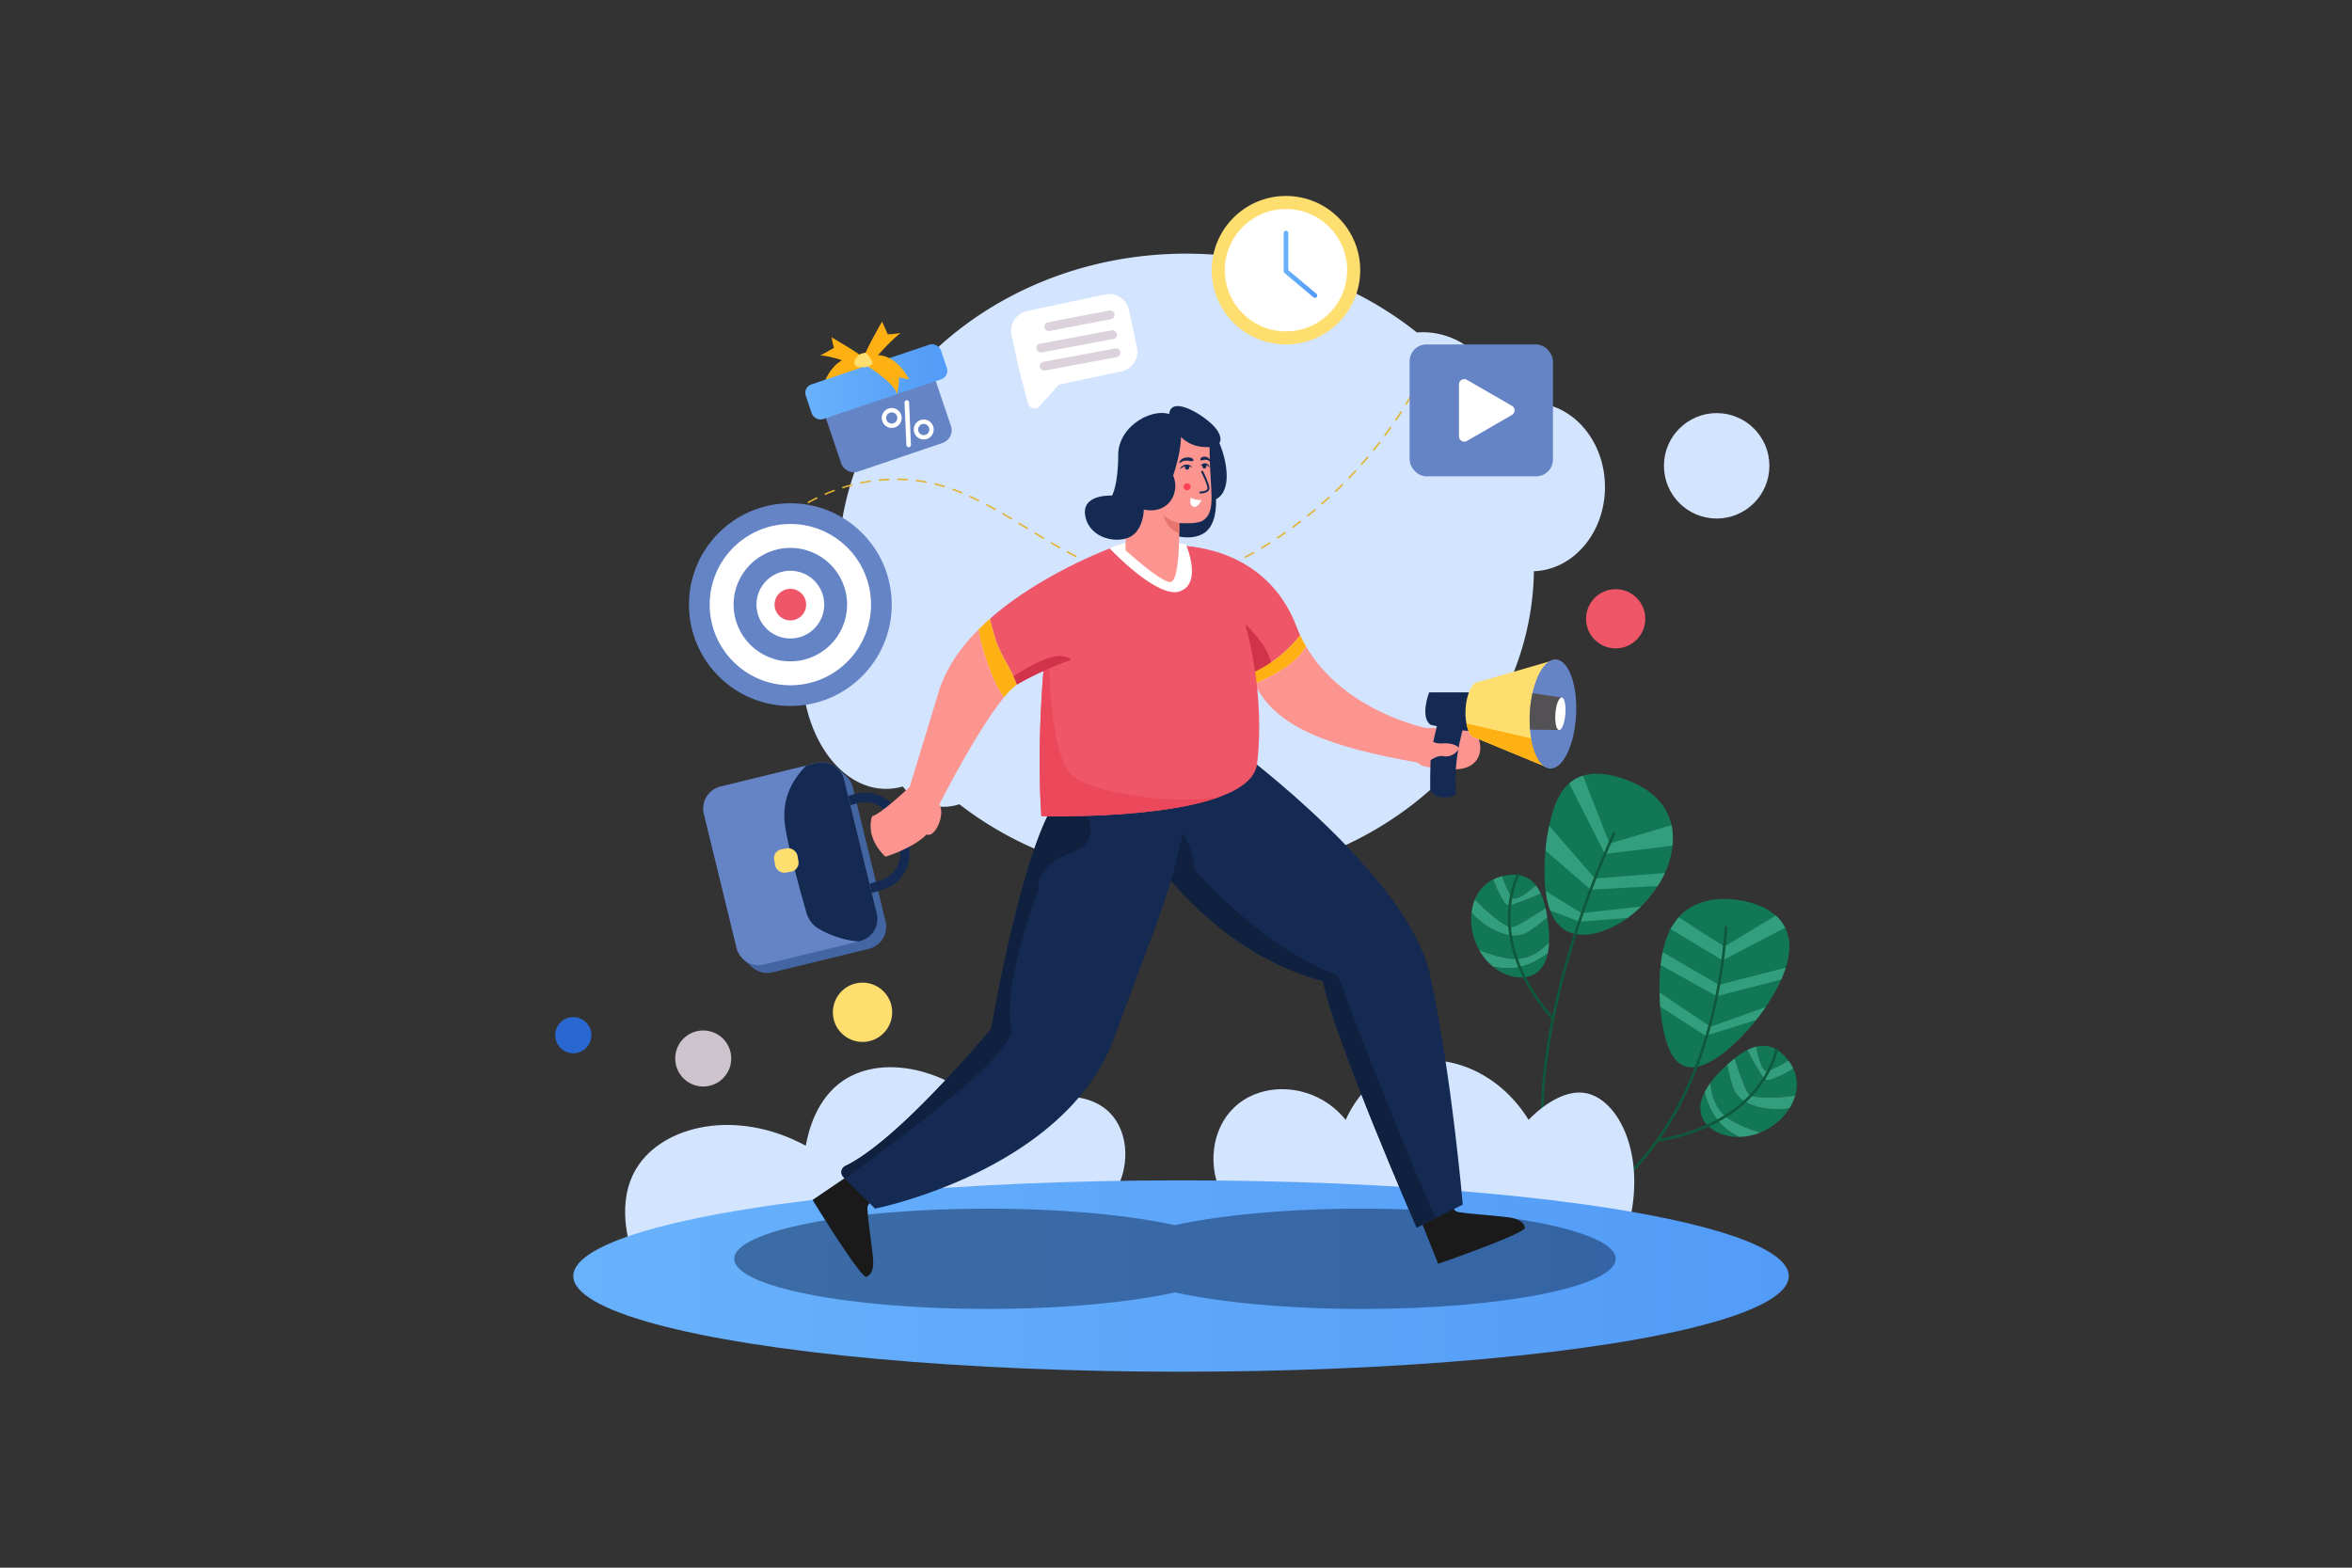 <svg xmlns="http://www.w3.org/2000/svg" xmlns:xlink="http://www.w3.org/1999/xlink" viewBox="0 0 6000 4000"><rect x="0" y="0" width="6000" height="4000" fill="#333333" stroke="none"/><defs><style>.cls-1{isolation:isolate;}.cls-2{fill:#4366a3;}.cls-3{fill:#127755;}.cls-4{fill:#339e7e;}.cls-5{fill:#0e593b;}.cls-6{fill:#d3e4fe;}.cls-7{fill:#e2b433;}.cls-10,.cls-8{fill:#152a52;}.cls-9{fill:url(#linear-gradient);}.cls-10{opacity:0.5;mix-blend-mode:multiply;}.cls-11{fill:#1a1a1a;}.MAU-TOC-QUAN-DAM{fill:#102140;}.cls-12{fill:#ef5668;}.DO-DAM-NHAT{fill:#d1334a;}.cls-13{fill:#fc9590;}.VANG-DAM{fill:#ffb114;}.DO-DAM-AO{fill:#eb485c;}.TRANG{fill:#fff;}.cls-14{fill:#6584c6;}.cls-15{fill:#ffde70;}.cls-16{fill:url(#linear-gradient-2);}.cls-17{fill:#cdc3cc;}.cls-18{fill:#2868d0;}.cls-19{fill:#545154;}.cls-20{fill:url(#linear-gradient-3);}.KHUNG-XAM{fill:#dbd2db;}.cls-21{fill:#0b0b0c;}.cls-22{fill:#fd4056;}.DA-DAM{fill:#e8766f;}</style><linearGradient id="linear-gradient" x1="1462.48" y1="3255.85" x2="4563.24" y2="3255.85" gradientUnits="userSpaceOnUse"><stop offset="0" stop-color="#68b2fc"/><stop offset="1" stop-color="#529bf7"/></linearGradient><linearGradient id="linear-gradient-2" x1="2049.27" y1="969.46" x2="2410.62" y2="969.46" gradientTransform="translate(429.06 -664.34) rotate(18.72)" xlink:href="#linear-gradient"/><linearGradient id="linear-gradient-3" x1="3274.64" y1="674.45" x2="3360.51" y2="674.45" xlink:href="#linear-gradient"/></defs><g class="cls-1"><g id="Vectors"><path class="cls-2" d="M2216.33,2421.06l-4.34,1.06-240.76,58.71a58,58,0,0,1-50.34-11.3c-2.58-2.09-21.9-19-24.11-21.52-5.94-6.8,6.52-.49,4.24-9.87l-83.24-341.33a58.09,58.09,0,0,1,42.68-70.22l218.55-53.3,26.55-6.47c15.31-3.74,16.86-14.94,29.44-7.51,2,1.17,17.74,16.37,19.57,17.77a57.85,57.85,0,0,1,21.2,32.43L2259,2350.84A58.11,58.11,0,0,1,2216.33,2421.06Z"/><path class="cls-3" d="M4266.54,2157.64a215.24,215.24,0,0,1-19.51,70,275.16,275.16,0,0,1-18.13,32.93,306.66,306.66,0,0,1-42.65,52.47,292.92,292.92,0,0,1-29.26,25.31c-1.75,1.34-3.52,2.65-5.29,3.94-47.94,34.85-103.59,51.55-143.64,38-26.44-9-43.28-29.56-53.65-57.39-5.46-14.67-9.12-31.35-11.45-49.41-.33-2.63-.64-5.3-.93-8-2.92-29.58-2.55-62.5.58-95.26a579.33,579.33,0,0,1,9.47-63.09q2.3-11,5-21.56c10.09-40.83,25.89-68.83,46-86.54a95.42,95.42,0,0,1,35-19.75c29.82-9.37,65.09-5.25,103.26,7.63,59.16,20.15,109.45,57.45,122.72,118.56C4267.56,2121.24,4268.52,2138.59,4266.54,2157.64Z"/><path class="cls-4" d="M4105.8,2152.4l-11.48,26.54L4003.09,1999a95.42,95.42,0,0,1,35-19.75Z"/><path class="cls-4" d="M4068.83,2241.68l-10.78,28.22-115.44-99.69a579.33,579.33,0,0,1,9.47-63.09Z"/><path class="cls-4" d="M4036.08,2330.81l-7.1,20.84-74.57-28.78c-5.46-14.67-9.12-31.35-11.45-49.41,33.83,21.25,83.64,51.57,91.93,56.63Z"/><path class="cls-4" d="M4266.54,2157.64l-172.22,21.3,11.48-26.54,158.31-46.94C4267.56,2121.24,4268.52,2138.59,4266.54,2157.64Z"/><path class="cls-4" d="M4247,2227.62a275.16,275.16,0,0,1-18.13,32.93l-170.85,9.35,10.78-28.22S4179.3,2232.82,4247,2227.62Z"/><path class="cls-4" d="M4186.25,2313a292.92,292.92,0,0,1-29.26,25.31c-1.75,1.34-3.52,2.65-5.29,3.94L4029,2351.65l3.23-21.26,2.68-.3Z"/><path class="cls-5" d="M4119.11,2123.29a3.42,3.42,0,0,0-4.55,1.61h0c0,.09-46,96.17-91.91,234.94s-91.91,320.23-91.92,491.28c0,111.61,19.59,218.88,71.84,306.86a3.41,3.41,0,1,0,5.87-3.48c-51.39-86.5-70.89-192.54-70.88-303.38,0-169.84,45.76-350.76,91.57-489.14,22.91-69.19,45.82-127.74,63-169,8.59-20.63,15.75-36.93,20.75-48.06,2.5-5.57,4.47-9.85,5.81-12.73l1.52-3.27.52-1.09A3.41,3.41,0,0,0,4119.11,2123.29Z"/><path class="cls-3" d="M4536.81,2514.42c-29.94,60.26-80.09,122.3-127.81,162.54-48.12,40.43-93.81,59.07-124.05,36.68-30.3-22.17-43.64-79.69-49.37-140.56-5.06-61.42-2.5-126.19,14.45-175.79,31.61-97.13,123.23-118.49,213.16-94.91C4552.51,2326.78,4597.61,2393.55,4536.81,2514.42Z"/><polygon class="cls-4" points="4398.73 2415.39 4282.16 2340.2 4261.3 2370.32 4394.59 2450.18 4398.73 2415.39"/><polygon class="cls-4" points="4384.83 2512.8 4241.4 2429.41 4236.24 2462.18 4379.24 2541.85 4384.83 2512.8"/><path class="cls-4" d="M4529.88,2336l-131.15,79.37-4.14,34.79L4553.86,2367C4547.06,2354.38,4539.31,2343.59,4529.88,2336Z"/><polygon class="cls-4" points="4555.58 2469.09 4384.83 2512.8 4379.24 2541.85 4544.03 2499.23 4555.58 2469.09"/><polygon class="cls-4" points="4362.32 2620.15 4360.44 2620.82 4354.55 2641.54 4356.37 2640.98 4480.16 2602.45 4504.28 2569.58 4362.32 2620.15"/><polygon class="cls-4" points="4356.37 2640.98 4362.32 2620.15 4362.59 2619.19 4233.43 2532.2 4235.23 2568.52 4355.07 2645.53 4356.37 2640.98"/><path class="cls-5" d="M4403.23,2362.57a3.41,3.41,0,0,0-3.63,3.18h0c-5.06,75.32-20.39,200.45-66.08,329.82-22.84,64.68-53.27,130.43-93.77,191.55s-91.06,117.63-154.2,163.91a3.42,3.42,0,0,0,4,5.51c63.87-46.82,115-104,155.85-165.65,61.31-92.54,99.62-195.32,123.59-289.15s33.56-178.73,37.38-235.53A3.43,3.43,0,0,0,4403.23,2362.57Z"/><path class="cls-3" d="M4452,2775.41c2.58,6.21,5.42,12.64,10.63,16.9,6.17,5,14.56,6.18,22.49,6.87a371.54,371.54,0,0,0,94.49-3.93,104.77,104.77,0,0,0,4-32.22,94.37,94.37,0,0,0-8.82-36.34,339.49,339.49,0,0,1-51.58,25.66c-6.17,2.44-13.27,4.67-19.21,1.71-3.88-1.94-6.43-5.75-8.77-9.4q-20.42-31.87-37.82-65.55a188.78,188.78,0,0,0-32.23,21.18A789.35,789.35,0,0,0,4452,2775.41Z"/><path class="cls-3" d="M4509.51,2732.88c23.19-9,40.39-18.65,52.6-26.84q-3.07-4-6.51-7.85c-20.84-23.66-45.21-35-75.3-27.72C4485.89,2701.3,4495.51,2737.27,4509.51,2732.88Z"/><path class="cls-4" d="M4504,2754.06c5.94,3,13,.73,19.21-1.71a339.49,339.49,0,0,0,51.58-25.66,110.64,110.64,0,0,0-12.63-20.65c-12.21,8.19-29.41,17.81-52.6,26.84-14,4.39-23.62-31.58-29.21-62.41a107,107,0,0,0-22.94,8.64q17.39,33.63,37.82,65.55C4497.52,2748.31,4500.07,2752.12,4504,2754.06Z"/><path class="cls-3" d="M4387.1,2832.62c15.63,20.25,39,32.94,62.67,42.74a397.79,397.79,0,0,0,40.67,14.33c22.53-9.14,43.33-23.51,59-41.4a157.6,157.6,0,0,0,15.64-20.82,198.14,198.14,0,0,1-79.79-3.3c-21.69-5.45-43.51-15.5-56.13-34-7.51-11-11.19-24-14.48-36.93q-4.66-18.24-8.63-36.67c-16,14.48-30.82,30.13-42.57,46.2q.48,6.07,1.31,12.13C4367.67,2795.59,4374.37,2816.11,4387.1,2832.62Z"/><path class="cls-4" d="M4490.44,2889.69a397.79,397.79,0,0,1-40.67-14.33c-23.63-9.8-47-22.49-62.67-42.74-12.73-16.51-19.43-37-22.32-57.67q-.84-6-1.31-12.13a172.56,172.56,0,0,0-15.09,24.36c8.43,34.14,24.74,66.47,51,89.5a164.51,164.51,0,0,0,37.26,24.16q3.59-.08,7.22-.34A147.8,147.8,0,0,0,4490.44,2889.69Z"/><path class="cls-4" d="M4429.15,2790.22c12.62,18.45,34.44,28.5,56.13,34a198.14,198.14,0,0,0,79.79,3.3,124.94,124.94,0,0,0,14.5-32.22,371.54,371.54,0,0,1-94.49,3.93c-7.93-.69-16.32-1.83-22.49-6.87-5.21-4.26-8.05-10.69-10.63-16.9a789.35,789.35,0,0,1-26.83-75.12l-.83.66c-6.17,5-12.29,10.27-18.26,15.67q4,18.42,8.63,36.67C4418,2766.17,4421.64,2779.25,4429.15,2790.22Z"/><path class="cls-3" d="M4399.37,2876.68c-26.25-23-42.56-55.36-51-89.5-13.37,26.67-15.8,53.38,1.35,76.7,16.91,23.13,50.72,37.66,86.9,37A164.51,164.51,0,0,1,4399.37,2876.68Z"/><path class="cls-5" d="M4532.62,2674.62a3.41,3.41,0,0,0-3.94,2.79h0v0c-.18,1.05-8.45,46.82-49.5,97.93-20.52,25.57-49.24,52.49-89.31,75.89s-91.5,43.3-157.49,54.74a3.41,3.41,0,1,0,1.16,6.72c67.24-11.65,119.78-32,160.74-56.13,61.43-36.12,96.75-80.54,116.64-115.94s24.44-61.8,24.49-62.08A3.41,3.41,0,0,0,4532.62,2674.62Z"/><path class="cls-3" d="M3874.76,2358.63c-5.89,3.24-12.13,6.49-18.85,6.57-8,.1-15.23-4.25-21.86-8.66a371.41,371.41,0,0,1-71.39-62,104.39,104.39,0,0,1,17-27.67,94.49,94.49,0,0,1,29.56-22.9,339.91,339.91,0,0,0,24.29,52.25c3.3,5.75,7.47,11.92,13.95,13.31,4.25.91,8.61-.47,12.72-1.87q35.85-12.18,70.45-27.63a188.46,188.46,0,0,1,12,36.66A787.58,787.58,0,0,1,3874.76,2358.63Z"/><path class="cls-3" d="M3856.32,2289.48c-12.49-21.53-19.93-39.77-24.36-53.79q4.9-1.21,10-2.07c31.06-5.49,57.16.86,76.15,25.32C3894.48,2279.54,3864.53,2301.65,3856.32,2289.48Z"/><path class="cls-4" d="M3847.45,2309.5c-6.48-1.39-10.65-7.56-13.95-13.31a339.91,339.91,0,0,1-24.29-52.25,111.09,111.09,0,0,1,22.75-8.25c4.43,14,11.87,32.26,24.36,53.79,8.21,12.17,38.16-9.94,61.77-30.54a106.17,106.17,0,0,1,12.53,21.06q-34.56,15.42-70.45,27.63C3856.06,2309,3851.7,2310.41,3847.45,2309.5Z"/><path class="cls-3" d="M3889.76,2443.8c-24.85,6.08-51.07,1.39-75.65-5.69a395.18,395.18,0,0,1-40.71-14.18c-11.91-21.2-19.21-45.41-20.28-69.16a156.76,156.76,0,0,1,.77-26A198.13,198.13,0,0,0,3818.3,2376c20.35,9.27,43.67,15,65,8.48,12.71-3.89,23.74-11.81,34.35-19.82q15-11.36,29.62-23.28c3.46,21.28,5.29,42.78,4.45,62.66-2.78,3-5.63,5.87-8.59,8.67C3928,2427,3910,2438.85,3889.76,2443.8Z"/><path class="cls-4" d="M3773.4,2423.93a395.18,395.18,0,0,0,40.71,14.18c24.58,7.08,50.8,11.77,75.65,5.69,20.25-5,38.28-16.81,53.42-31.14,3-2.8,5.81-5.7,8.59-8.67a172.11,172.11,0,0,1-3.41,28.46c-27.89,21.42-60.8,36.51-95.68,38.13a164.9,164.9,0,0,1-44.19-4.36c-1.85-1.53-3.66-3.13-5.43-4.77A147.46,147.46,0,0,1,3773.4,2423.93Z"/><path class="cls-4" d="M3883.35,2384.43c-21.38,6.55-44.7.79-65-8.48a198.13,198.13,0,0,1-64.41-47.21,124.76,124.76,0,0,1,8.77-34.23,371.41,371.41,0,0,0,71.39,62c6.63,4.41,13.9,8.76,21.86,8.66,6.72-.08,13-3.33,18.85-6.57a787.58,787.58,0,0,0,67.83-42l.24,1c1.69,7.79,3.2,15.7,4.49,23.64q-14.58,11.93-29.62,23.28C3907.09,2372.62,3896.06,2380.54,3883.35,2384.43Z"/><path class="cls-3" d="M3852.68,2470.58c34.88-1.62,67.79-16.71,95.68-38.13-6.19,29.18-21,51.57-48.9,59.1-27.65,7.52-63.13-2.21-91-25.33A164.9,164.9,0,0,0,3852.68,2470.58Z"/><path class="cls-5" d="M3964.9,2597.67c-44.62-50.32-72.45-98.14-89.14-141.57s-22.24-82.48-22.24-115.29a268.48,268.48,0,0,1,11.28-78.24,196.47,196.47,0,0,1,7.72-21.17c1.05-2.41,1.92-4.24,2.52-5.45.3-.61.53-1.06.69-1.36s.13-.26.17-.33l0-.07v0h0a3.42,3.42,0,0,0-6-3.3h0c-.18.34-23.27,42.24-23.28,109.94,0,33.58,5.7,73.5,22.7,117.74s45.29,92.78,90.4,143.65a3.41,3.41,0,1,0,5.11-4.53Z"/><path class="cls-6" d="M3121.79,3058c-44.62-81.34-30.53-178.8,27.59-233.31,72.94-68.4,207.1-61.58,283.49,32.61,9.47-21.1,51.71-108.9,145.5-140.49,109.56-36.89,245.5,17.74,321.12,140.49,14.89-15.38,82-81.82,148-67.73,79.88,17,149.56,150.06,110.38,323.62Z"/><path class="cls-6" d="M4094.32,1242.64c0-118.71-83.69-214.94-186.93-214.94a166.45,166.45,0,0,0-81.69,21.56c0-1.54.06-3.09.06-4.64,0-108.76-88.17-196.94-196.94-196.94-4.87,0-9.7.19-14.48.53-156.62-125.05-362.71-201-588.49-201-490,0-887.32,357.71-887.32,799,0,1.51,0,3,0,4.52-56.1,55.6-92.88,148.54-92.88,253.82,0,170.24,96.13,308.24,214.71,308.24a152.92,152.92,0,0,0,42.7-6.1,129.65,129.65,0,0,0,144.31,45.38c155.33,120.35,357.45,193.11,578.45,193.11,485.86,0,880.51-351.62,887.22-787.68C4013.68,1454,4094.32,1359.17,4094.32,1242.64Z"/><path class="cls-7" d="M2925.17,1476.14q-11.79-1.29-23.48-3.3a2,2,0,0,0-.67,3.92h0q11.79,2,23.72,3.33a2,2,0,0,0,.43-3.95Z"/><path class="cls-7" d="M3197.05,1408.3q-10.38,5.82-20.93,11.31a2,2,0,0,0,1.84,3.52q10.61-5.51,21-11.36a2,2,0,0,0-1.94-3.47Z"/><path class="cls-7" d="M3315.81,1329.22q-9.43,7.24-19,14.29a2,2,0,0,0,2.35,3.21q9.63-7.08,19.1-14.35a2,2,0,0,0-2.42-3.15Z"/><polygon class="cls-7" points="3177.96 1423.13 3177.96 1423.13 3177.96 1423.13 3177.96 1423.13"/><path class="cls-7" d="M3277.44,1357.39q-9.75,6.83-19.64,13.45a2,2,0,0,0,2.21,3.3h0q9.93-6.63,19.71-13.5a2,2,0,1,0-2.28-3.25Z"/><path class="cls-7" d="M3352.91,1299.41q-9.1,7.65-18.39,15.1a2,2,0,0,0,2.49,3.1h0q9.31-7.47,18.46-15.16a2,2,0,1,0-2.56-3Z"/><path class="cls-7" d="M3154.84,1430.2q-10.74,5.11-21.65,9.81a2,2,0,1,0,1.57,3.65q11-4.73,21.79-9.87a2,2,0,1,0-1.71-3.59Z"/><path class="cls-7" d="M2972.51,1478.09q-4.66.14-9.34.13-3.86,0-7.73-.09-3.33-.08-6.64-.21a2,2,0,1,0-.16,4h0q3.34.13,6.71.22,3.92.08,7.82.08,4.73,0,9.45-.12a2,2,0,0,0-.11-4Z"/><path class="cls-7" d="M3019.71,1473.73q-11.72,1.83-23.53,2.94a2,2,0,1,0,.37,4h0q11.94-1.11,23.77-3a2,2,0,1,0-.61-3.93Z"/><path class="cls-7" d="M3111.17,1448.93q-11.11,4.23-22.38,7.94a2,2,0,0,0,1.25,3.77h0q11.34-3.73,22.55-8a2,2,0,1,0-1.42-3.71Z"/><path class="cls-7" d="M3066.07,1463.72q-11.46,3.15-23,5.66a2,2,0,1,0,.84,3.88h0q11.68-2.52,23.25-5.71a2,2,0,0,0-1-3.83Z"/><path class="cls-7" d="M3237.87,1383.85q-10,6.38-20.24,12.51a2,2,0,1,0,2,3.41h0q10.27-6.16,20.34-12.57a2,2,0,1,0-2.14-3.35Z"/><path class="cls-7" d="M3600.17,1009.17a2,2,0,0,0-2.72.7q-6,10.27-12.25,20.41a2,2,0,0,0,3.38,2.08h0q6.27-10.17,12.3-20.48A2,2,0,0,0,3600.17,1009.17Z"/><path class="cls-7" d="M3575.25,1049.82a2,2,0,0,0-2.74.59q-6.47,10-13.13,19.86a2,2,0,0,0,3.3,2.23h0q6.69-9.9,13.16-19.93A2,2,0,0,0,3575.25,1049.82Z"/><path class="cls-7" d="M3548.61,1089.37a2,2,0,0,0-2.77.47q-6.89,9.72-14,19.28a2,2,0,1,0,3.19,2.36h0q7.11-9.59,14-19.34A2,2,0,0,0,3548.61,1089.37Z"/><path class="cls-7" d="M3623.31,967.47a2,2,0,0,0-2.69.83q-5.57,10.51-11.36,20.91a2,2,0,0,0,3.47,1.94q5.82-10.44,11.4-21A2,2,0,0,0,3623.31,967.47Z"/><path class="cls-7" d="M3644.6,924.8a2,2,0,0,0-2.65.94q-5.1,10.75-10.43,21.4a2,2,0,0,0,3.55,1.78h0q5.35-10.68,10.47-21.47A2,2,0,0,0,3644.6,924.8Z"/><path class="cls-7" d="M3520.29,1127.74a2,2,0,0,0-2.78.35q-7.29,9.42-14.77,18.67a2,2,0,0,0,3.09,2.5q7.5-9.29,14.82-18.73A2,2,0,0,0,3520.29,1127.74Z"/><path class="cls-7" d="M1964.56,1349.65q-8.83,8.07-17.31,16.53a2,2,0,0,0,2.81,2.81h0q8.4-8.4,17.18-16.4a2,2,0,0,0-2.68-2.94Z"/><path class="cls-7" d="M3423.11,1235.13q-8.43,8.41-17,16.63a2,2,0,0,0,2.75,2.88q8.63-8.27,17.09-16.69a2,2,0,0,0-2.81-2.82Z"/><path class="cls-7" d="M3456.09,1200.81q-8.07,8.75-16.31,17.34a2,2,0,0,0,2.87,2.75h0q8.26-8.61,16.36-17.4a2,2,0,1,0-2.92-2.69Z"/><path class="cls-7" d="M3487.57,1165.1q-7.68,9.09-15.55,18a2,2,0,1,0,3,2.63h0q7.9-9,15.61-18.08a2,2,0,0,0-3-2.57Z"/><path class="cls-7" d="M3388.7,1268q-8.77,8-17.72,15.89a2,2,0,1,0,2.62,3h0q9-7.87,17.79-16a2,2,0,0,0-2.69-2.93Z"/><path class="cls-7" d="M2266.91,1221.24q-12,.51-23.89,1.65a2,2,0,0,0,.38,4h0q11.79-1.14,23.68-1.64a2,2,0,0,0-.17-4Z"/><path class="cls-7" d="M2878.43,1468.14q-11.54-2.67-23-6a2,2,0,0,0-2.46,1.36,2,2,0,0,0,1.36,2.46h0c7.68,2.2,15.41,4.22,23.18,6a2,2,0,1,0,.89-3.87Z"/><path class="cls-7" d="M2219.26,1225.84q-11.85,1.8-23.57,4.22a2,2,0,1,0,.8,3.89q11.61-2.4,23.36-4.18a2,2,0,0,0-.59-3.93Z"/><path class="cls-7" d="M2314.78,1221.91q-12-.84-23.92-1a2,2,0,1,0-.06,4h0q11.84.16,23.71,1a2,2,0,1,0,.27-4Z"/><path class="cls-7" d="M2362.28,1227.91q-11.84-2.17-23.66-3.67a2,2,0,1,0-.5,3.94h0q11.72,1.48,23.45,3.63a2,2,0,1,0,.71-3.9Z"/><path class="cls-7" d="M2082.79,1268.94q-10.74,5.28-21.22,11.07a2,2,0,1,0,1.92,3.48q10.4-5.74,21.06-11a2,2,0,0,0-1.76-3.57Z"/><path class="cls-7" d="M2001.39,1319.09q-9.56,7.2-18.77,14.85a2,2,0,0,0,2.54,3.06q9.13-7.59,18.62-14.74a2,2,0,0,0-2.39-3.17Z"/><path class="cls-7" d="M2040.9,1292.08q-10.19,6.29-20.07,13a2,2,0,1,0,2.24,3.28h0q9.81-6.7,19.91-12.93a2,2,0,0,0-2.08-3.39Z"/><path class="cls-7" d="M2408.81,1239.17q-11.54-3.48-23.11-6.28a2,2,0,0,0-.93,3.86h0q11.46,2.77,22.89,6.22a2,2,0,1,0,1.15-3.8Z"/><path class="cls-7" d="M2126.74,1250q-11.2,4.18-22.21,8.94a2,2,0,0,0,1.58,3.65h0q10.91-4.71,22-8.87a2,2,0,1,0-1.39-3.72Z"/><path class="cls-7" d="M2172.37,1235.51q-11.58,3-23,6.65a2,2,0,0,0,1.2,3.79q11.32-3.59,22.81-6.6a2,2,0,1,0-1-3.84Z"/><path class="cls-7" d="M2703.46,1395.22q-5.79-3.27-11.53-6.59c-3-1.76-6.07-3.52-9.09-5.3a2,2,0,0,0-2,3.43q4.55,2.67,9.11,5.31,5.76,3.33,11.57,6.61a2,2,0,1,0,1.95-3.46Z"/><path class="cls-7" d="M2662.35,1371.16q-10.21-6.12-20.39-12.34a2,2,0,0,0-2.07,3.4h0q10.2,6.19,20.41,12.35a2,2,0,1,0,2-3.41Z"/><path class="cls-7" d="M2745.4,1417.73q-10.62-5.38-21.09-11a2,2,0,1,0-1.88,3.5h0q10.5,5.65,21.18,11.06a2,2,0,1,0,1.79-3.54Z"/><path class="cls-7" d="M2832.79,1455.07q-11.22-3.81-22.33-8.12a2,2,0,0,0-1.44,3.71h0q11.17,4.32,22.5,8.17a2,2,0,1,0,1.27-3.76Z"/><path class="cls-7" d="M2453.82,1255.45q-4.38-1.83-8.8-3.6-6.73-2.7-13.49-5.14a2,2,0,0,0-1.35,3.74h0q6.69,2.41,13.36,5.09,4.39,1.76,8.75,3.57a2,2,0,1,0,1.53-3.66Z"/><path class="cls-7" d="M2788.46,1438q-10.92-4.7-21.68-9.78a2,2,0,0,0-1.7,3.6h0q10.83,5.09,21.8,9.83a2,2,0,0,0,1.58-3.65Z"/><path class="cls-7" d="M2539.5,1297.73q-10.42-5.82-21-11.42a2,2,0,0,0-1.87,3.51q10.52,5.57,20.9,11.39a2,2,0,1,0,1.94-3.48Z"/><path class="cls-7" d="M2497.28,1275.38q-10.7-5.33-21.56-10.32a2,2,0,1,0-1.66,3.61q10.8,5,21.45,10.27a2,2,0,0,0,1.77-3.56Z"/><path class="cls-7" d="M2621.61,1346.4q-10.17-6.23-20.36-12.42a2,2,0,1,0-2.06,3.4q10.18,6.18,20.35,12.41a2,2,0,1,0,2.07-3.39Z"/><path class="cls-7" d="M2580.81,1321.67q-10.24-6.12-20.56-12.11a2,2,0,1,0-2,3.43h0q10.29,6,20.52,12.09a2,2,0,1,0,2-3.41Z"/><path class="cls-8" d="M2316.69,2150.06l-17.24-58.25a96.65,96.65,0,0,0-120.22-65.32l-51.59,15.26a12.11,12.11,0,0,0,6.87,23.22h0l51.59-15.27a72.55,72.55,0,0,1,90.14,49l17.23,58.25a72.53,72.53,0,0,1-49,90.14l-51.58,15.27a12.1,12.1,0,1,0,6.87,23.21l51.58-15.26a96.66,96.66,0,0,0,65.32-120.23Z"/><path class="cls-6" d="M1614.06,3201c-8.87-25.25-43.86-133.48,10-220.76,67.83-109.85,255.43-152.48,431.5-56.87,6.48-36.88,27.11-121.11,97-167.24,105.09-69.36,288.08-30.49,414.77,123.76,71.49-97.94,203-102.74,264.25-40.14,48.49,49.55,54.76,143.15,3.35,217.42Z"/><ellipse class="cls-9" cx="3012.86" cy="3255.85" rx="1550.38" ry="244.15"/><path class="cls-10" d="M3476.23,3083.87c-190,0-360.79,16.28-478.89,42.17-118.11-25.89-288.91-42.17-478.89-42.17-356.44,0-645.4,57.28-645.4,128s289,127.94,645.4,127.94c190,0,360.78-16.27,478.89-42.17,118.1,25.9,288.91,42.17,478.89,42.17,356.44,0,645.39-57.28,645.39-127.94S3832.67,3083.87,3476.23,3083.87Z"/><path class="cls-11" d="M2193,2980l-120.08,81.68s124.74,203.67,137.89,196.27,16.62-18.19,16.85-38.59-18.61-132.87-14-142.41,19.1-17.82,19.1-17.82Z"/><path class="cls-8" d="M3099.67,1244.44s13.21,76.12-19.71,109-100.57,11.62-100.57,2.74,32.67-91.9,36.79-102.18S3099.67,1244.44,3099.67,1244.44Z"/><path class="cls-8" d="M3096.42,1101.1s32.92,54.18,32.92,114.53-45.05,74-56.93,47.32c-7.91-17.78-2.24-91.37,7.51-133.39C3084.8,1108.52,3096.42,1101.1,3096.42,1101.1Z"/><path class="cls-11" d="M3614.88,3089.79l54,134.82s225.69-78.14,221.29-92.57-14.2-20.14-34.08-24.74S3722.33,3097,3714,3090.4s-13.31-22.47-13.31-22.47Z"/><path class="cls-8" d="M3731.56,3073.59l-69.74,34.76-48,24S3403,2649.45,3374.86,2503.43c-243.07-64.3-402.25-260.7-475-371-30.48-46.18-45.81-77.28-45.81-77.28l45.28-20.16,4.92-2.18,259.19-115.36s429.81,319,484.53,569.75S3731.56,3073.59,3731.56,3073.59Z"/><path class="MAU-TOC-QUAN-DAM" d="M3661.82,3108.35l-48,24S3403,2649.45,3374.86,2503.43c-243.07-64.3-402.25-260.7-475-371l-.53-97.44,0-10.06s1.68,2.76,5,7.88c33.52,52.19,233.62,349.5,508.69,456.48C3512.85,2759.48,3616.71,3004.18,3661.82,3108.35Z"/><path class="MAU-TOC-QUAN-DAM" d="M2981.72,2073.58s89,108,59.15,171.8c-91.56-47.32-96.7-67.9-96.7-67.9Z"/><path class="cls-8" d="M2682.8,2063.3s-72,102.87-154.31,561.68c-217.66,255.89-327,328.91-371.66,349.75a17.71,17.71,0,0,0-5.1,28.58l80.56,80.56s487.54-96.78,611-438.32c59.08-163.48,120.41-312.82,151.22-424.09,33.55-121.2,33.95-197.26,33.95-197.26Z"/><path class="MAU-TOC-QUAN-DAM" d="M2682.8,2063.3s-72,102.87-154.31,561.68c-217.82,256.09-327.17,329-371.77,349.8a17.63,17.63,0,0,0-5.07,28.45l5.35,5.35c136.89-109.35,376.88-268.59,425.57-376.4-32.4-101.85,66.35-362.63,66.35-362.63s-7.71-61.72,84.87-94.12,24.69-120.36,24.69-120.36l.13-.35Z"/><path class="cls-12" d="M3316.74,1620.77q-5.09-10.9-9.51-22.45C3227,1388.46,3011,1393.1,3011,1393.1l137.33,228.36,41.67,97.67C3239.85,1697.17,3283.69,1663.91,3316.74,1620.77Z"/><path class="DO-DAM-NHAT" d="M3151.06,1570.3s83.62,63,93.65,129.89c0,0-63.55,32.71-63.55,36.43s-17.31-123.95-17.31-127.3S3151.06,1570.3,3151.06,1570.3Z"/><path class="cls-13" d="M3331.55,1649.11c-26.82,46.55-81.83,73.1-130.52,95.59,51.55,110.88,191.55,161.31,413.42,200.56,15.58-9,24-87.71,24-87.71S3428.93,1816.32,3331.55,1649.11Z"/><path class="VANG-DAM" d="M3331.55,1649.11q-7.92-13.6-14.81-28.34c-33,43.14-76.89,76.4-126.78,98.36l7.71,18.06c1.08,2.53,2.21,5,3.36,7.51C3249.72,1722.21,3304.73,1695.66,3331.55,1649.11Z"/><path class="cls-12" d="M3207,1948.14c-4.53,37.79-41.65,65.06-94.68,84.71h0c-157.63,58.41-455.73,49.48-455.73,49.48s-12.87-152.77,5.65-375c.25-2.94.52-5.85.82-8.75,21.86-215.78,176.2-301.58,176.2-301.58s144.46-16.29,224.7,2.23l109.8,183.57C3204.63,1689.39,3221.64,1826.09,3207,1948.14Z"/><path class="DO-DAM-AO" d="M3112.3,2032.85c-157.63,58.41-455.73,49.48-455.73,49.48s-12.87-152.77,5.65-375c.25-2.94.52-5.85.82-8.75l13-2.88s3.72,227.58,55.44,279.3S3003.31,2053.86,3112.3,2032.85Z"/><path class="cls-13" d="M2496.49,1605.88c-46.07,46.18-83.5,99.33-101.74,159.09l-74.06,242.78,76,43.86s95.4-188.16,164.35-271.92a333.7,333.7,0,0,1-39.35-81.65C2511,1668.93,2501.26,1637.65,2496.49,1605.88Z"/><path class="cls-12" d="M2859.73,1388.46l-128.21,293.08-1.4,3.18s-67.9,22.64-132.25,59.79c-1.17.68-2.38,1.45-3.6,2.28-.14-.38-.32-.74-.45-1.13-2.51-6.82-5.33-13.44-8.36-19.9-16.2-34.53-38.2-64.85-47.92-101.31-4.07-14.93-9.1-30.18-12.24-45.61C2665.85,1454.81,2859.73,1388.46,2859.73,1388.46Z"/><path class="VANG-DAM" d="M2537.54,1624.45c-4.08-14.93-9.1-30.19-12.24-45.61-9.89,8.73-19.53,17.74-28.81,27,4.77,31.77,14.54,63,25.17,92.16a333.7,333.7,0,0,0,39.35,81.65c12.13-14.73,23.43-26.22,33.26-32.9-.15-.38-.31-.74-.45-1.12C2577.94,1702.37,2549.08,1667.74,2537.54,1624.45Z"/><path class="TRANG" d="M2830.83,1399.33s122.79,131.09,180.13,109.14,14.13-120,14.13-120S2887,1366.89,2830.83,1399.33Z"/><path class="cls-13" d="M2871.24,1403.86s-1-267.7,44.56-313.22,170-52.46,170,54,18.93,160.19-17.6,183.8c-15,9.71-60,6.18-60,6.18s3.68,152.58-23.51,150.53S2871.24,1403.86,2871.24,1403.86Z"/><path class="cls-8" d="M2768.57,1316.83c11.22,58.44,82.6,71,115.75,52.27,32.59-18.38,33.59-66.64,33.61-69.07,2.58.71,34.52,9,59.12-12.24,20.31-17.57,27-47.85,15.76-74.68,0,0,45.11-126.31,0-152.36s-140.23,22.92-140.23,100.08-15.76,103.72-15.76,103.72S2757.58,1259.58,2768.57,1316.83Z"/><path class="cls-8" d="M2984.92,1079.43s26.06,52.12,74.07,59.66,67.89-8.91,45.26-42.52S2964.34,988.9,2984.92,1079.43Z"/><path class="cls-13" d="M2320.69,2007.75s-72.77,69.14-96.18,75.07c-17.56,59.46,34.28,102.94,34.28,102.94s68.28-19.77,105.37-56.86c18.5,10.68,48.29-45.87,32.5-77.29S2320.69,2007.75,2320.69,2007.75Z"/><path class="DO-DAM-NHAT" d="M2731.52,1681.54l-1.4,3.18s-67.9,22.64-132.25,59.79c-1.17.68-2.38,1.45-3.6,2.28-.14-.38-.32-.74-.45-1.13-2.51-6.82-5.33-13.44-8.36-19.9,35.24-23,88.83-54.26,122.95-51.77A51.94,51.94,0,0,1,2731.52,1681.54Z"/><path class="cls-13" d="M3638.48,1857.55s108.6-3.14,124.28,12.54,24.39,62.71-12.54,84-121.67,0-121.67,0l-14.1-8.87S3598.23,1868.85,3638.48,1857.55Z"/><path class="cls-14" d="M2194.14,2401.16l-4.34,1.06L1949,2460.93a58.11,58.11,0,0,1-70.22-42.69l-83.24-341.33a58.11,58.11,0,0,1,42.69-70.22l218.55-53.29,26.55-6.48a58.1,58.1,0,0,1,70.21,42.69L2236.82,2331A58.1,58.1,0,0,1,2194.14,2401.16Z"/><path class="cls-8" d="M2194.14,2401.16l-4.34,1.06a248,248,0,0,1-100.09-31.76,70.2,70.2,0,0,1-32.32-41.28c-14.1-48.79-45.42-160.55-54.48-220.76-10.7-71,21-122.21,53.91-155l26.55-6.48a58.1,58.1,0,0,1,70.21,42.69L2236.82,2331A58.1,58.1,0,0,1,2194.14,2401.16Z"/><rect class="cls-15" x="1975.73" y="2165.28" width="60.42" height="60.42" rx="22.89" transform="translate(-348.3 378.48) rotate(-9.92)"/><path class="VANG-DAM" d="M2211.91,923.84s-75.13,61.81-76.66,95.33c-12.6-33.84-11.18-42.39-11.18-42.39l-25,9.37s19.06-67.1,71.64-74.56C2202.26,916.84,2211.91,923.84,2211.91,923.84Z"/><path class="cls-14" d="M2116.26,968.71h295.8a0,0,0,0,1,0,0v169.14a34.32,34.32,0,0,1-34.32,34.32H2150.58a34.32,34.32,0,0,1-34.32-34.32V968.71A0,0,0,0,1,2116.26,968.71Z" transform="translate(-223.77 783.21) rotate(-18.72)"/><rect class="cls-16" x="2048.55" y="922.88" width="362.8" height="93.18" rx="22.71" transform="matrix(0.95, -0.32, 0.32, 0.95, -193.17, 766.89)"/><path class="VANG-DAM" d="M2190.23,933.73s-74.36-28.59-97.8-26.39l34.78-19.55-6.2-27.23s77.82,44.54,88.25,57.75S2190.23,933.73,2190.23,933.73Z"/><path class="VANG-DAM" d="M2225.47,921.79s52.33-59.4,72.28-71.91c-39.5,5.63-33.7,1.52-33.7,1.52l-13.8-30.8s-49,83.69-49.26,100.51S2225.47,921.79,2225.47,921.79Z"/><path class="VANG-DAM" d="M2197.56,924.8s84.11,48.89,91,81.73c7-35.44,4.21-43.64,4.21-43.64l26.18,5.22s-29.63-63.15-82.72-62.05C2205.94,916.33,2197.56,924.8,2197.56,924.8Z"/><path class="cls-15" d="M2193.36,903.91s-23.62,19.13-10,29.45,46.38,0,42.12-9.79-14.78-25.55-21.58-23.24Z"/><circle class="cls-6" cx="4379.25" cy="1188.54" r="134.5"/><circle class="cls-17" cx="1793.92" cy="2700.77" r="71.5"/><circle class="cls-18" cx="1462.48" cy="2641.3" r="46.1"/><circle class="cls-15" cx="2200.33" cy="2582.87" r="75.67"/><circle class="cls-12" cx="4121.62" cy="1578.84" r="75.54"/><path class="cls-8" d="M3671,1830.9s-17.43,67.89-20.25,91c-2.88,23.58-2.31,95-2.31,95,11.44,25.25,67.9,21.47,66.18,5-9.38-89.56,24.49-185.87,24.49-185.87Z"/><g id="Artwork_172" data-name="Artwork 172"><path class="cls-8" d="M3645.7,1766.64l150.83-.12-27.19,100.68s-72.87-4.71-120.1-18C3621.59,1828.92,3645.7,1766.64,3645.7,1766.64Z"/><path class="cls-15" d="M3772.94,1739.71l196.3-56.93L3954,1961l-188.92-78c-16.77-.92-28.6-33.73-26.44-73.29S3756.17,1738.79,3772.94,1739.71Z"/><path class="VANG-DAM" d="M3740.81,1845.92c4.1,21.58,13.09,36.44,24.29,37L3954,1961l3.56-65Z"/><path class="cls-14" d="M3954,1961c32.56,1.78,62.36-59,66.56-135.88s-18.77-140.54-51.34-142.32c-24.72-1.36-47.84,33.4-59.4,83.84a320.31,320.31,0,0,0-5.82,103.62C3909.86,1922.12,3929.15,1959.61,3954,1961Z"/><path class="cls-19" d="M3982.6,1779.47l-4,83.19-75.38-1.11a322.34,322.34,0,0,1,6.21-92.93Z"/><ellipse class="TRANG" cx="3980.83" cy="1821.24" rx="41.74" ry="12.74" transform="translate(1838.64 5638.95) rotate(-85.29)"/></g><path class="cls-13" d="M3643.5,1879.28s7.35,19.54,34.15,17.53,41.1,6.59,43.5,11.06-15,26-38.83,21.49-42.23,24.12-53.77,13.53Z"/><path class="TRANG" d="M2264,1043.51a25.39,25.39,0,1,0,33.79,12.15A25.39,25.39,0,0,0,2264,1043.51Zm16.9,35.89a14.27,14.27,0,1,1,6.83-19A14.29,14.29,0,0,1,2280.85,1079.4Z"/><path class="TRANG" d="M2345.67,1072.91a25.39,25.39,0,1,0,33.79,12.16A25.4,25.4,0,0,0,2345.67,1072.91Zm16.9,35.89a14.27,14.27,0,1,1,6.83-19A14.27,14.27,0,0,1,2362.57,1108.8Z"/><rect class="TRANG" x="2309.82" y="1021.08" width="11.62" height="120.2" rx="5.8" transform="translate(-45.79 104.05) rotate(-2.55)"/><ellipse class="cls-15" cx="3280.54" cy="689.42" rx="189.4" ry="189.42"/><ellipse class="TRANG" cx="3280.54" cy="689.42" rx="156.06" ry="156.08"/><path class="cls-20" d="M3358.4,749.65l-72-60.35V594.73a5.9,5.9,0,0,0-11.8,0h0v97.32a5.91,5.91,0,0,0,2.11,4.53l74.06,62.12a5.91,5.91,0,0,0,7.59-9.05Z"/><rect class="cls-14" x="3595.93" y="878.84" width="365.7" height="336.58" rx="42.94"/><path class="TRANG" d="M3856.83,1035.4l-114.66-66.19a13.54,13.54,0,0,0-20.31,11.73v132.39a13.54,13.54,0,0,0,20.31,11.73l114.66-66.2A13.54,13.54,0,0,0,3856.83,1035.4Z"/><circle class="cls-14" cx="2016.2" cy="1542.71" r="258.63"/><circle class="TRANG" cx="2016.2" cy="1542.71" r="205.82"/><circle class="cls-14" cx="2016.2" cy="1542.71" r="144.77"/><circle class="TRANG" cx="2016.2" cy="1542.71" r="86.43"/><circle class="cls-12" cx="2016.2" cy="1542.71" r="40.3"/><path class="TRANG" d="M2819.05,751.37l-198.86,42.24a51.44,51.44,0,0,0-39.64,61l17.32,81.55,24.71,93.6a16.93,16.93,0,0,0,29,7l49.83-55.41,159.34-33.84a51.47,51.47,0,0,0,39.64-61L2880.06,791A51.44,51.44,0,0,0,2819.05,751.37Z"/><path class="KHUNG-XAM" d="M2834.09,814.55l-156.2,29.84a11.29,11.29,0,0,1-13.17-9h0a11.29,11.29,0,0,1,9-13.16L2830,792.35a11.29,11.29,0,0,1,13.16,9h0A11.29,11.29,0,0,1,2834.09,814.55Z"/><rect class="KHUNG-XAM" x="2642.17" y="859.9" width="208.9" height="22.57" rx="11.29" transform="translate(-113.05 517.4) rotate(-10.55)"/><rect class="KHUNG-XAM" x="2650.78" y="906.14" width="208.9" height="22.57" rx="11.29" transform="translate(-121.37 519.76) rotate(-10.55)"/><path class="cls-8" d="M3044.38,1174.4c-.11.38-.27.47-.11.15a.43.43,0,0,1,.11-.15,2.84,2.84,0,0,0-.07-1.59,6.18,6.18,0,0,0-2.12-2.67c-1.16-1-3.2-1.78-6.11-2.55a34.28,34.28,0,0,0-4.92-.57,42.92,42.92,0,0,0-5.63.37,25,25,0,0,0-10.55,4,19,19,0,0,0-5.92,6.3c-1,1.9-1.17,3.38-.7,3.67s1.64-.35,3.1-1.34a32.92,32.92,0,0,1,6.38-3.15,22.85,22.85,0,0,1,8.33-1.48,23.77,23.77,0,0,1,4.22.13c1.48.14,2.69.49,3.92.6,4.75,1.06,7.27.66,8.72-.2C3044.25,1175.2,3044.51,1174.31,3044.38,1174.4Z"/><path class="cls-21" d="M3048.22,1177c-.12.3,0,.21.08-.15A.37.37,0,0,0,3048.22,1177Z"/><path class="cls-8" d="M3040.32,1190.72c-.34-.28-.8-.69-1.26-1.11-.23-.26-.59-.42-.81-.69a6.43,6.43,0,0,0-.94-.58c-.71-.44-1.54-.89-2.37-1.33s-1.8-.67-2.89-1a28.9,28.9,0,0,0-3.43-.56l-1.86,0c-.37,0-.63.07-1,0l-1,.16a17.86,17.86,0,0,0-6.8,2.36,19,19,0,0,0-4.55,3.57c-2.2,2.41-3,4.33-2.53,4.62s2-.94,4.34-2.59a26.09,26.09,0,0,1,8.25-3.93,5.69,5.69,0,1,0,9.88.13,27.88,27.88,0,0,1,2.77.84c.24.15.6.18,1,.34a2.28,2.28,0,0,1,.84.32c.49.17,1.09.35,1.45.51.85.2,1.34.24,1.49,0S3040.67,1191,3040.32,1190.72Z"/><path class="cls-8" d="M3087.41,1174.91a16.49,16.49,0,0,0-4.23-5.82,14.69,14.69,0,0,0-7.46-3.56,11.75,11.75,0,0,0-4-.26,28.2,28.2,0,0,0-3.57.61,10.77,10.77,0,0,0-4.53,2.57,5.58,5.58,0,0,0-1.55,2.46c-.3,1.22,0,1.94,0,1.79-.13-.34-.1-.49,0-.18a.73.73,0,0,1,0,.18,2.62,2.62,0,0,0,.8,1.08c1,.92,2.82,1.15,6.27.07.91-.12,1.85-.47,2.85-.58s2-.22,3.07-.2a15.34,15.34,0,0,1,6,1.18,19.93,19.93,0,0,1,4.5,2.85c1.16.84,1.88,1.5,2.28,1.2S3088.09,1176.72,3087.41,1174.91Z"/><path class="cls-21" d="M3062,1172.52c-.06-.31-.09-.16,0,.18A.73.73,0,0,0,3062,1172.52Z"/><path class="cls-8" d="M3083.92,1187.78a13.94,13.94,0,0,0-3.28-3.45,11.39,11.39,0,0,0-5.15-2.21l-.75-.09c-.28,0-.48.06-.76,0l-1.44.08c-.88.25-1.85.38-2.64.65s-1.6.66-2.32,1.06a14.3,14.3,0,0,0-1.86,1.25c-.21.21-.52.42-.74.64l-.65.65a9.62,9.62,0,0,0-1,1.1c-.55.67-.69,1-.63,1.27s.55.19,1.26-.21a8.45,8.45,0,0,0,1.11-.48,5.2,5.2,0,0,1,.71-.4c.3-.09.5-.18.79-.27s.55-.27.84-.4a7.65,7.65,0,0,0-.22,1.08c-.46,3.78,1.55,7.14,4.49,7.49s5.69-2.41,6.15-6.19a8.14,8.14,0,0,0-.12-2.67,18.84,18.84,0,0,1,4.72,3.1c1.81,1.56,2.89,2.8,3.22,2.47S3085.55,1190.06,3083.92,1187.78Z"/><circle class="cls-22" cx="3028.35" cy="1242.03" r="8.82"/><path class="TRANG" d="M3037.65,1270.09c8.55,4.45,17.76,6,27.35,6,0,0-10.87,25-23.64,15.18C3033.2,1285,3037.65,1270.09,3037.65,1270.09Z"/><path class="cls-8" d="M3085.26,1244.32a36.31,36.31,0,0,0-1.1-5.63c-1.89-7.09-5.65-16-8.95-23.32s-6.13-12.79-6.14-12.82a2.5,2.5,0,0,0-4.45,2.28h0l.16.32c.8,1.57,4.44,8.84,8,17.08,1.78,4.11,3.54,8.48,4.91,12.47a49.49,49.49,0,0,1,2.58,10.11q0,.36,0,.69a5.19,5.19,0,0,1-.6,2.52,6.13,6.13,0,0,1-1.43,1.77,13.66,13.66,0,0,1-4.39,2.43,34.76,34.76,0,0,1-7.92,1.71c-1.15.13-2.14.19-2.82.22l-.8,0h-.25a2.51,2.51,0,0,0,0,5c.06,0,1.42,0,3.46-.19a38,38,0,0,0,11.73-2.77,15.52,15.52,0,0,0,5.51-3.92,10.13,10.13,0,0,0,2.51-6.81C3085.31,1245.12,3085.3,1244.72,3085.26,1244.32Z"/><path class="DA-DAM" d="M3008.23,1334.63s-25.44-5.65-40.59-20.8c9.63,38.67,40.46,46.7,40.46,46.7Z"/></g></g></svg>